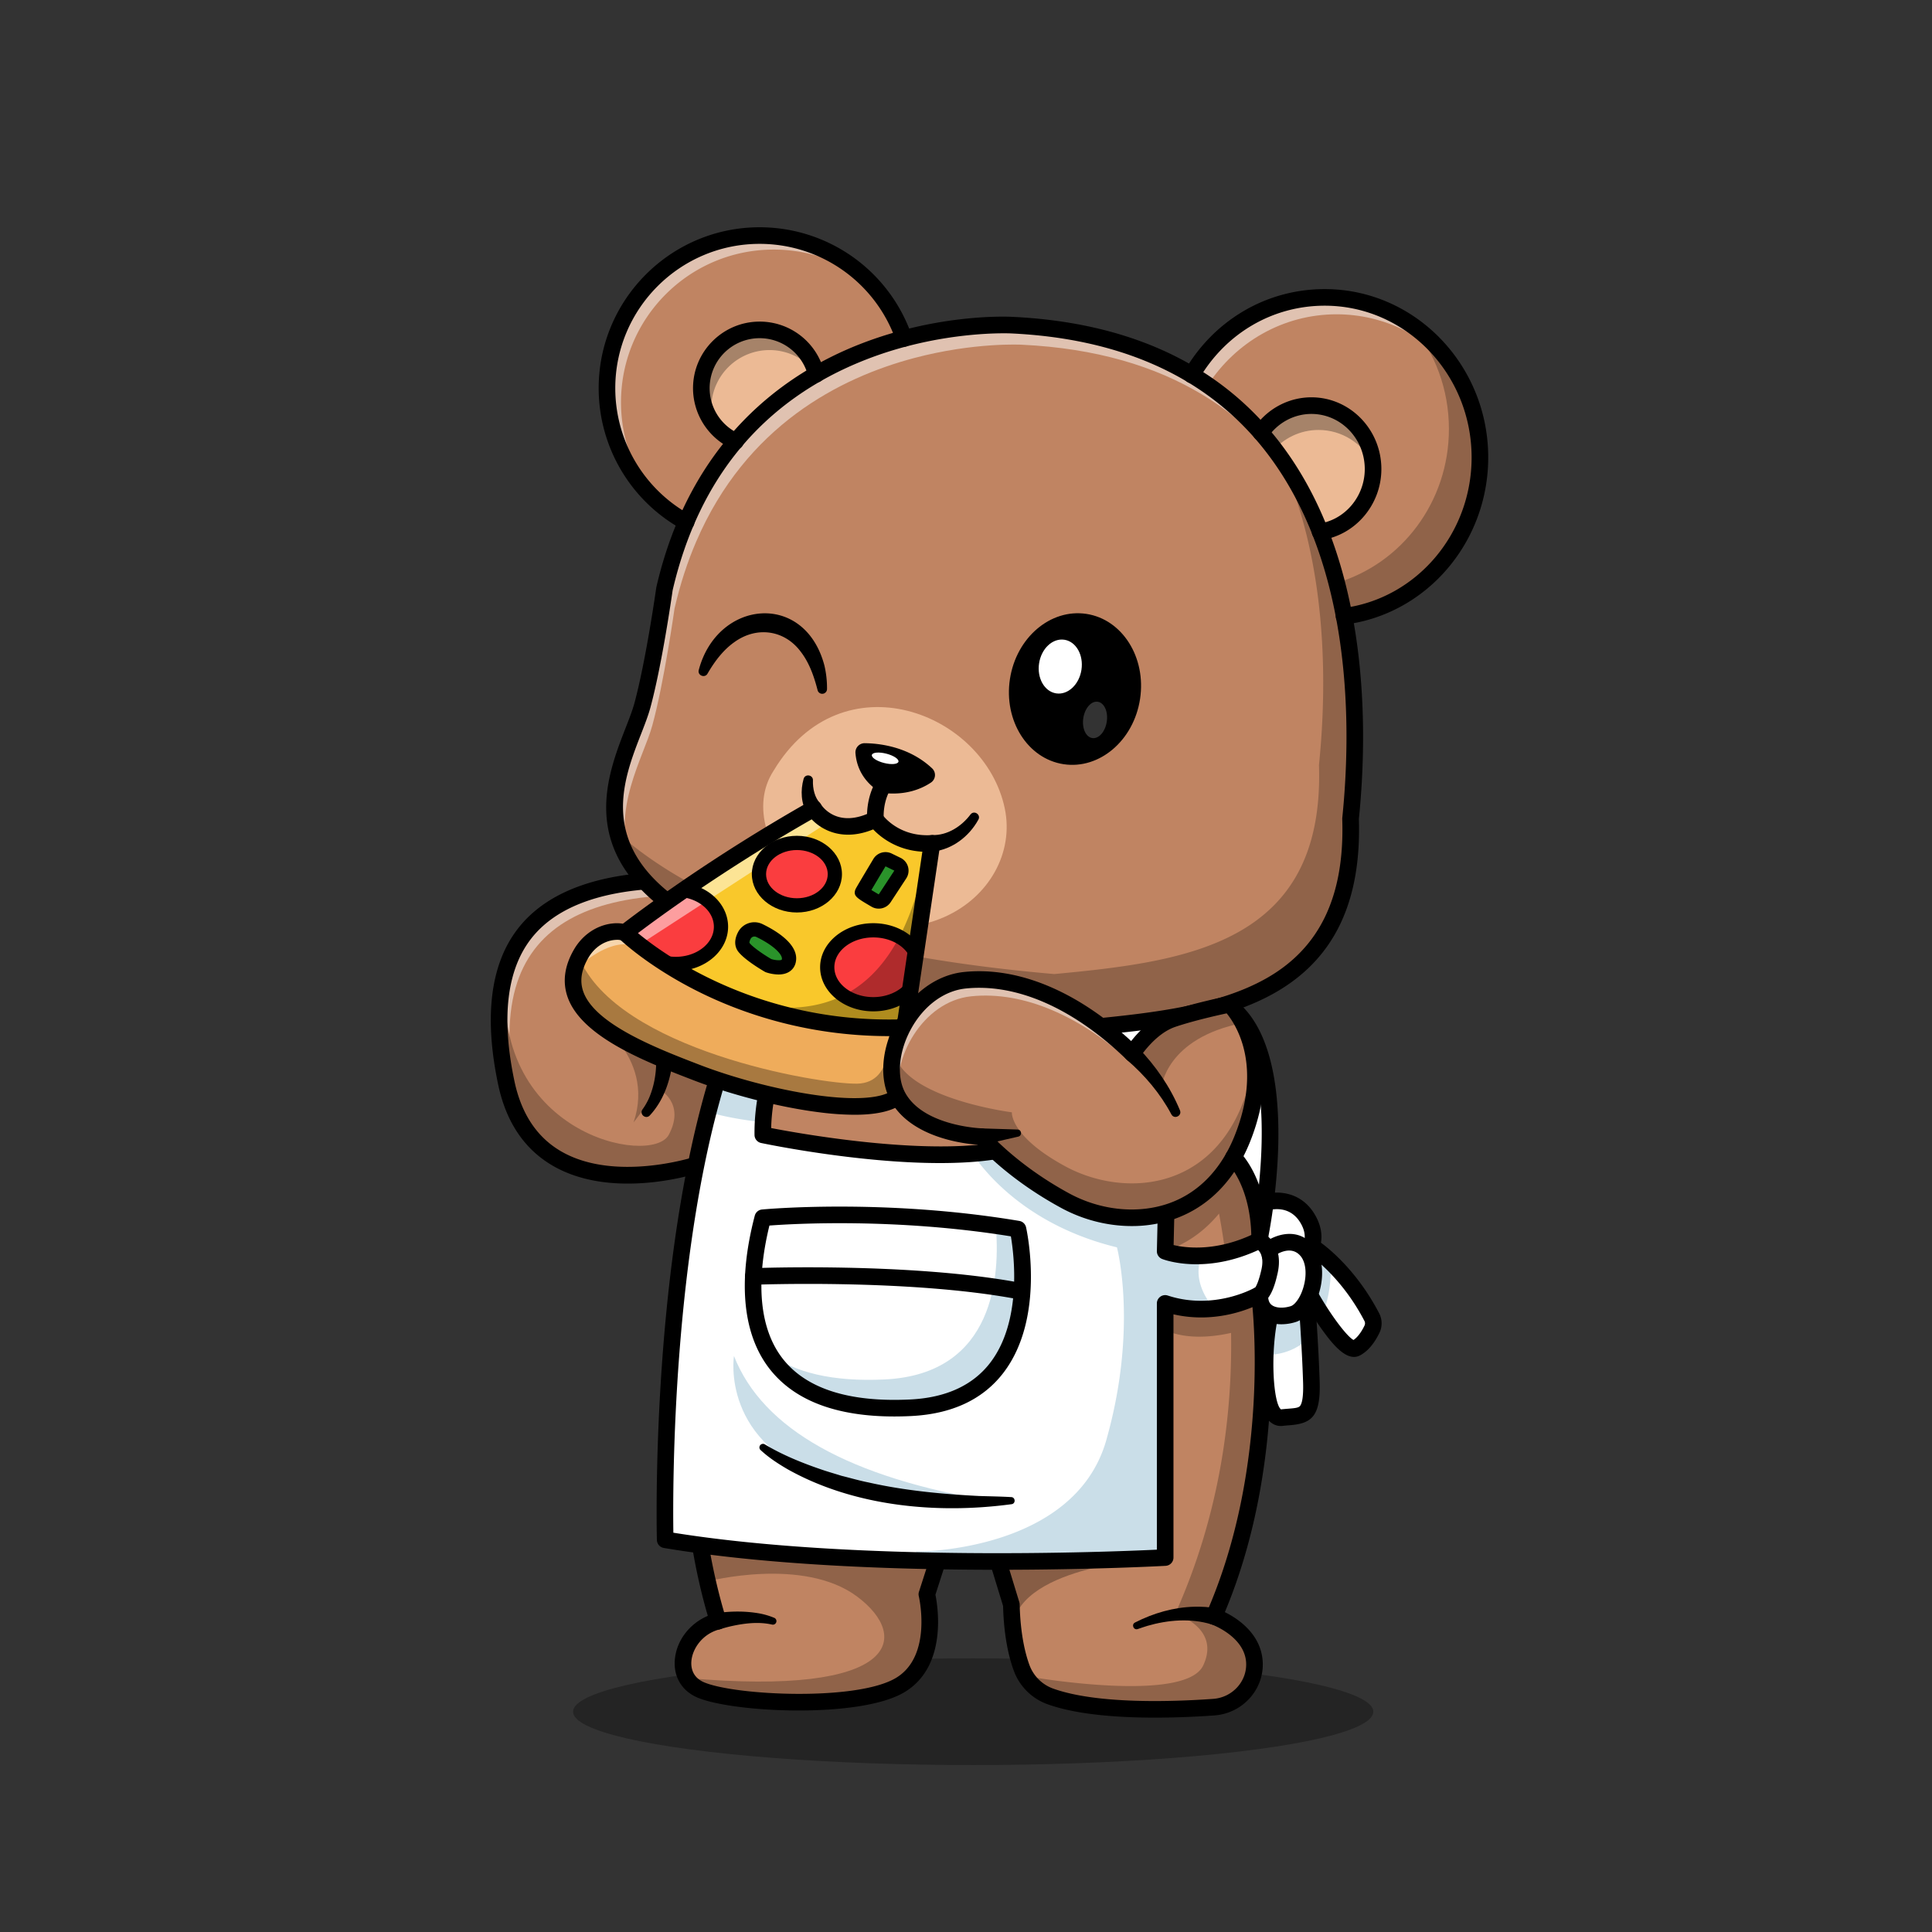 <svg id="Layer_1" data-name="Layer 1" xmlns="http://www.w3.org/2000/svg" viewBox="0 0 4000 4000"><rect x="0" y="0" width="4000" height="4000" fill="#333333" stroke="none"/><defs><style>.cls-1{opacity:0.3;}.cls-2{fill:#c08462;}.cls-3{fill:#906349;}.cls-4{opacity:0.5;}.cls-5{fill:#fff;}.cls-6{fill:#cadee8;}.cls-7{fill:#ecba95;}.cls-8{fill:#f9c82b;}.cls-9{fill:#efac5b;}.cls-10{fill:#fa3d3f;}.cls-11{fill:#2a932a;}.cls-12{opacity:0.2;}</style></defs><g class="cls-1"><ellipse cx="2014.89" cy="3543.9" rx="828.43" ry="110.47"/></g><path class="cls-2" d="M2513.35,3346.67s79.29,27.2,83.66,93.82c3.24,48.81-35.35,90.49-84.16,94-81.84,5.84-242.39,11.73-337.35-21.9a100.07,100.07,0,0,1-45.81-33.09,97.63,97.63,0,0,1-14.48-26.12c-7.37-20.08-14.78-48.56-18.71-87.4v-.05c-1.33-13.35-2.26-27.93-2.65-43.79l-36.48-119.46-60.29,3.64-9.77.58-38.89,2.31-29.51,91.67s32.75,135.85-55.63,188.19-347,37.66-412.42,9.82c-13.5-5.74-23.08-14.43-29-24.74-23-39.58,6.58-103.36,65-117.64,0,0-10.46-31.43-22.1-82.39-7.26-32-15-71.59-20.82-116a1110,1110,0,0,1-9.42-114.2c-2.31-80.47-1-226,1.08-357.19,2.26-146.27,5.45-274.56,5.45-274.56s-333.87,109.24-392.79-170c-20.62-97.85-19.88-177.15.93-239.4v0c38.5-115.43,145.83-172.29,313.3-180,257.77-12,1131.72,286.93,1131.72,286.93l96.52,273.88,24.41,69.18-5.75,102.61-1,132S2652.78,3029.2,2513.35,3346.67Z"/><g class="cls-1"><path d="M2395.17,3227.21s-279.82,12.28-298.67,138.7c-1.33-13.35-2.26-27.93-2.65-43.79l-36.48-119.46-60.29,3.64-9.77.58c36.57-41.34,100-77.33,106.54-81.15Z"/></g><path class="cls-3" d="M1948.42,3209.19l-29.51,91.67s32.75,135.85-55.63,188.19-347,37.66-412.42,9.82c-13.5-5.74-23.08-14.43-29-24.74,439,39,464.37-84.89,353.07-168.36s-310.16-31.67-310.16-31.67c-7.26-32-15-71.59-20.82-116,173.13-1.23,392-1.87,441.35,2,57.84,4.52,96.28,21.21,111.8,46.21Z"/><path class="cls-3" d="M2513.35,3346.67s79.29,27.2,83.66,93.82c3.24,48.81-35.35,90.49-84.16,94-81.84,5.84-242.39,11.73-337.35-21.9a100.07,100.07,0,0,1-45.81-33.09c6.19-4.32,10.16-6.78,10.16-6.78s314.23,54,351.25-24.55-57.88-107-57.88-107c94.81-211.07,118.32-418,115.57-581.52-102.76,22.93-147.05-11.93-147.05-11.93l-29.31-81.8,170.13-20.77c-5-52.48-12-97.41-18.71-132.56-25.14,30.58-75.71,78-151.42,84.59l22.74-137.47,115.62-6.44c-4.27-17.13-7.12-26.31-7.12-26.31l61-51.9s10.31,3.29,26.07,8.5l24.41,69.18-5.75,102.61-1,132S2652.78,3029.2,2513.35,3346.67Z"/><g class="cls-4"><path class="cls-5" d="M2494.2,2109.63l9.47,26.91c-106.64-36-879.64-293.9-1119.44-282.76-167.47,7.76-274.8,64.62-313.3,180v.05c-20.81,62.25-21.55,141.55-.93,239.4,6.68,31.77,16.94,58.48,29.85,80.91-23.27-27.54-41.48-64-51.6-112-20.62-97.85-19.88-177.15.93-239.4v0c38.5-115.43,145.83-172.29,313.3-180C1620.25,1810.72,2494.2,2109.63,2494.2,2109.63Z"/></g><path class="cls-3" d="M1561.92,2526.19c-14.54,24-29.66,50.86-43.6,84-33.29,79.3-34.86,75.22-82.73,76.55,2.26-146.27,5.45-274.56,5.45-274.56s-333.87,109.24-392.79-170c-20.62-97.85-19.88-177.15.93-239.4C1007.5,2348,1349,2415.86,1384.57,2349.58s-20.22-94.76-20.22-94.76l-52.59,69c47.48-140.76-94.46-224.23-94.46-224.23l180.24-70.06s53.32,27.54,120.78,80.12c18,14,34,24.06,47.82,34C1527.65,2193.4,1425.23,2355.13,1561.92,2526.19Z"/><path d="M2391.62,3556.18c-76.49,0-161.44-6-221.88-27.4a116.2,116.2,0,0,1-70.68-69.51c-13.37-36.35-20.87-81.54-22.32-134.35l-31.86-104.3-83.7,5-24.48,76.07c5.34,26.49,24.56,149.26-64.66,202.13-92.33,54.7-354.89,41.87-427.9,10.85-32.3-13.73-49.87-42.93-47-78.12,3.22-39.74,30.43-75.09,68.34-91.06-12.58-42.52-44.14-161.86-48.16-301.13-4.23-146.77,3.77-513.52,6-609.43-51.83,12.89-179.82,35.73-278.43-21.17-58.92-34-97.08-90.54-113.44-168.07-29.73-140.89-16.05-249.49,40.64-322.81,55.29-71.51,152.73-111,289.6-117.37,258-11.89,1102.27,275.59,1138.08,287.84a17.15,17.15,0,0,1,10.64,10.54l120.91,343a17.2,17.2,0,0,1,1,6.67l-5.71,102.63a17.19,17.19,0,0,1-34.32-1.92l5.52-99.19-117-331.92c-87.83-29.7-878.82-294.62-1117.49-283.36-126.34,5.88-215.17,40.89-264,104.06-50.24,65-61.74,164.13-34.2,294.69,14.25,67.53,46.84,116.43,96.88,145.34,110.55,63.89,272.15,12.4,273.76,11.87a17.2,17.2,0,0,1,22.52,16.76c-.12,4.62-11.39,463-6.55,630.82,4.77,165.5,51,306.25,51.5,307.65a17.21,17.21,0,0,1-12.23,22.13c-36.29,8.87-57.43,40-59.56,66.17-1,11.76,1.18,33.07,26.2,43.71,64.57,27.44,315.62,39.39,396.94-8.79,76.58-45.38,48-168.17,47.7-169.41a17.12,17.12,0,0,1,.35-9.28l29.48-91.66a17.18,17.18,0,0,1,15.33-11.88l108.94-6.55a17.16,17.16,0,0,1,17.47,12.13l36.51,119.47a17.62,17.62,0,0,1,.74,4.61c1.49,62.35,11.85,102.77,20.28,125.7a81.92,81.92,0,0,0,49.89,49c91.2,32.26,246.17,27,330.43,21,40.19-2.87,70.8-36.84,68.24-75.73-3.58-54.18-71.46-78.45-72.15-78.69a17.22,17.22,0,0,1-10.12-23.15c135.94-309.54,94.17-646.89,93.73-650.26a17.18,17.18,0,1,1,34.08-4.43c.44,3.41,42,338.91-89.54,652.66,26.41,13.12,74.54,44.67,78.29,101.6,3.81,57.71-41.09,108.07-100.08,112.28C2481.28,3554,2438,3556.18,2391.62,3556.18Z"/><path d="M1392.87,2194.35c-4.48,41.83-18.52,83.75-47.48,115-8.27,8.84-22.13-2.32-15.28-12.26a131.65,131.65,0,0,0,13.73-23.87c10.64-24.66,15.29-52.71,14.66-79.44-.22-24.22,35.41-23.66,34.37.59Z"/><path class="cls-5" d="M2553.77,2396.27s53,49.44,54.17,166.48c0,0,70.58-339-44.19-463.16"/><path class="cls-5" d="M2653.77,2935.08c-28.63,3.43-37.27-67.56-33.73-136.64,1.57-29.66,5.35-59,10.75-81.85l75-23.62s2.31,29.9,4.76,70.26c1.72,29.66,3.59,65,4.62,98.2C2717.59,2940,2694.67,2930.17,2653.77,2935.08Z"/><path class="cls-5" d="M2840.68,2751.55c-6,12.66-17.13,31.27-33.09,39.52s-48.31-35.06-70.21-68.34c-13-19.69-22.24-35.94-22.24-35.94l3.53-104.29s15.32,9.82,36.93,30.59c24.45,23.42,57,60.83,84.49,113.71A27.62,27.62,0,0,1,2840.68,2751.55Z"/><path class="cls-6" d="M2704.77,2699.72s2.31,29.9,4.77,70.26c-31.48,32-71.15,35.65-90.49,35.21,1.57-29.66,5.35-59,10.75-81.85Z"/><path class="cls-6" d="M2755.65,2624.19c-.54,42.12-7.57,74.18-18.27,98.54-13-19.69-22.24-35.94-22.24-35.94l3.53-104.29s15.32,9.82,36.93,30.59C2755.69,2616.67,2755.69,2620.36,2755.65,2624.19Z"/><path d="M2651.82,2952.38c-9.65,0-18.68-4.25-25.79-12.21-33.73-37.81-25.6-170.15-12-227.55a17.18,17.18,0,1,1,33.43,7.94c-19,79.88-10.92,186.61,4.76,197.39,5.31-.62,10.32-1,15-1.39,13.34-1,21-1.81,24.22-5.49,3.52-4.07,7.49-15.89,6.45-49.1-2.41-77.25-9.29-166.78-9.35-167.67a17.18,17.18,0,1,1,34.26-2.65c.07.91,7,91.19,9.45,169.24,2.26,72.6-17.4,86.42-62.35,89.93-4.42.35-9.15.72-14.15,1.32A33.8,33.8,0,0,1,2651.82,2952.38Z"/><path class="cls-5" d="M2619.62,2489.84s60.33-20.38,90.61,38.54-30.28,94.1-33.55,95.74-47.27-24.93-47.27-24.93"/><path class="cls-5" d="M2606.29,2568.46c-45.56,22.44-86.37,30.24-118.57,31.57-46.55,2-75.37-9.48-75.37-9.48l4.12-176.75,67.07-85.09-4.47-83.66-10.26-191.29-533-90.19s-217.6-113.08-365.93,88.72c-29.16,39.62-55.63,91.42-77.23,158.59-9.57,29.75-18.36,60.34-26.41,91.47-103,397.25-89,885.58-89,885.58,166.64,27.94,361.81,39.63,537.53,43.5,272.2,6,497.61-6.67,497.61-6.67V2698.57a241,241,0,0,0,101,10.41c54.84-5.84,92.15-27.59,92.15-27.59s11.44,1.66,22.88-49.1S2606.29,2568.46,2606.29,2568.46Zm-1026.4-245c3-55.63,16.64-94.57,16.64-94.57s505.71-49.09,530.26-47.47S2274.09,2332,2095,2376.19c-24.7,6.09-52.39,10-81.75,12.23-183.73,13.79-433.88-38.84-433.88-38.84C1579.25,2340.54,1579.45,2331.8,1579.89,2323.46Z"/><path d="M2676.86,2641.74c-7.12,0-19.69-5.72-56.33-27.83a17.19,17.19,0,0,1,17.76-29.43c12.71,7.68,28,16.41,36.41,20.64,12.34-8.74,38.8-32.79,20.25-68.89-22.57-43.91-65.15-31.61-69.94-30.07a17.19,17.19,0,0,1-10.89-32.6c25.72-8.68,82.09-10,111.39,47,11.12,21.64,13.33,43.09,6.57,63.75-11.94,36.48-47.36,55.05-47.71,55.22C2681.9,2640.72,2679.86,2641.74,2676.86,2641.74Z"/><path class="cls-5" d="M2629.41,2585.66s45.63-33.55,76.73,4.09,5.73,120.29-28.64,130.93-71,.16-69-40.42"/><path class="cls-6" d="M2513.35,2709a241,241,0,0,1-101-10.41v526.19s-225.41,12.71-497.61,6.67c-12.08-12-18.76-18.95-18.76-18.95s328.18,2.46,394.46-230.76,22.09-399.22,22.09-399.22c-184.07-44.73-272.1-153.58-299.3-194.08,29.36-2.21,57.05-6.14,81.75-12.23,179.11-44.19,56.36-193.15,31.81-194.77s-530.26,47.47-530.26,47.47-13.65,38.94-16.64,94.57c-48.07-5.06-85.53-13-113.66-21.11,8-31.13,16.84-61.72,26.41-91.47,21.6-67.17,48.07-119,77.23-158.59,182.25,41.44,528,124.36,620.75,129.13,62.36,3.14,174.64,30.59,288.45,63.63l4.47,83.66-67.07,85.09-4.12,176.75s28.82,11.44,75.37,9.48C2470.78,2643.09,2491,2682.71,2513.35,2709Z"/><path d="M2066.19,3250.05c-208.86,0-475.3-8.87-691.82-45.17a17.19,17.19,0,0,1-14.34-16.45c-.16-5.71-14.83-575.57,116.25-982.82,45.11-140.12,116-230.92,210.74-269.87,119.85-49.29,235.2,2.09,254.16,11.29l530.52,89.79a17.18,17.18,0,0,1,14.29,16l14.73,274.95a17.19,17.19,0,0,1-3.67,11.56l-63.54,80.6-3.66,157.83c25,5.9,89.22,14.51,168.86-24.72a17.24,17.24,0,0,1,13.84-.59c16.37,6.38,44.25,32.08,32.61,83.62-3.31,14.68-12.7,56.25-34.18,61.9-16.23,8.61-90.64,44-181.43,23.2v503.57a17.18,17.18,0,0,1-16.22,17.15C2410.35,3242.08,2264.13,3250.05,2066.19,3250.05Zm-672.07-76.75c378.63,60.79,902.66,39.79,1001.06,35.11V2698.59a17.19,17.19,0,0,1,22.54-16.33c95.73,31.41,178.32-15.25,179.14-15.72a16.68,16.68,0,0,1,2.08-1c1.95-2.8,7-11.95,12.7-37,5.29-23.45-1.33-35.08-6.68-40.38-112.27,51.58-195.35,19.81-198.92,18.41a17.18,17.18,0,0,1-10.85-16.37l4.09-176.76a17.17,17.17,0,0,1,3.68-10.24l63.09-80-13.64-254.75-519.48-87.92a17.07,17.07,0,0,1-5.06-1.7c-1.11-.56-114.72-58-228.11-11.12-84.78,35-149,118.6-190.76,248.47C1391.19,2582.15,1392.79,3083.14,1394.12,3173.3Zm1213-509,.83.1Zm0,0h0Zm-194.69-73.72h0Z"/><path d="M1946.16,2408c-170.17,0-359.88-39.36-370.37-41.56a17.19,17.19,0,0,1-13.64-16.62c-.85-71.34,17.37-124.35,18.14-126.57a17.19,17.19,0,0,1,14.57-11.44c50.93-4.94,491-47.55,531.21-47.55.76,0,1.38,0,1.85.05,25,1.67,74.71,59.83,79.49,114.13,2.81,32.07-7.51,89.58-108.32,114.46C2054.73,2403.8,2001.47,2408,1946.16,2408Zm-349.55-72.47c64.64,12.48,341.22,61.76,494.25,24,52.62-13,80.36-35.84,82.45-67.92,2.75-42.39-37.26-87.19-48.9-93-28.23.12-317,27.17-514.75,46.33A391.78,391.78,0,0,0,1596.61,2335.49Zm527-137.29Z"/><path class="cls-2" d="M3064,947.13c0,169-122.64,308.49-281.18,328.86-37.32-197.47-128-387.43-315.26-500v0c56.21-96,158.44-160.26,275.14-160.26C2920.13,615.72,3064,764.1,3064,947.13Z"/><g class="cls-4"><path class="cls-5" d="M3014.69,770.72c-58.92-73.35-147.89-120-247.46-120-111.11,0-209.11,58.23-266.65,146.7q-16-11.11-33-21.35v0c56.21-96,158.44-160.26,275.14-160.26C2857.28,615.72,2957.83,677.58,3014.69,770.72Z"/></g><path class="cls-3" d="M3064,947.13c0,169-122.64,308.49-281.18,328.86q-6.56-34.83-15.47-69.18c134.28-39.77,232.48-167.37,232.48-318.59,0-82.54-29.21-158-77.62-216C3007.72,731.74,3064,832.69,3064,947.13Z"/><path class="cls-2" d="M1871.63,700.76c-153.68,40.75-348,140-451.12,380-97.65-53.76-163.84-157.66-163.84-277,0-174.6,141.51-316.1,316.1-316.1C1711.27,487.67,1829,576.74,1871.63,700.76Z"/><g class="cls-4"><path class="cls-5" d="M1810.26,595.25a314.49,314.49,0,0,0-208.43-78.51c-174.59,0-316.09,141.5-316.09,316.09a314.46,314.46,0,0,0,78.61,208.47,315.08,315.08,0,0,1-107.68-237.53c0-174.6,141.51-316.1,316.1-316.1A315.1,315.1,0,0,1,1810.26,595.25Z"/></g><path class="cls-2" d="M2796.15,1695c12.28,371-273.82,407-548,433-387.64-33.78-674.52-113.52-866.88-261.5s-76.06-315.16-51.51-405.21,46-242.2,46-242.2c11.73-50.67,26.9-96.63,44.82-138.31,103.11-240,297.44-339.27,451.12-380C1996.78,667.57,2095,673.17,2095,673.17c153.82,7.31,276,44.77,372.56,102.81v0c187.31,112.53,277.94,302.49,315.26,500C2810.24,1420.83,2809,1569.7,2796.15,1695Z"/><g class="cls-4"><path class="cls-5" d="M2711,1049.9c-51.41-92.6-123.44-173.81-222.57-233.37v0c-96.52-58-218.73-95.49-372.55-102.81,0,0-98.2-5.6-223.35,27.59-153.68,40.76-348,140-451.12,380-17.92,41.68-33.09,87.64-44.83,138.31,0,0-21.4,152.2-46,242.2-18.17,66.58-86.51,175.33-43.06,287.37-81.5-125.74,1.87-253.25,22.19-327.88,24.55-90,46-242.2,46-242.2,11.73-50.67,26.9-96.63,44.82-138.31,103.11-240,297.44-339.27,451.12-380C1996.78,667.57,2095,673.17,2095,673.17c153.82,7.31,276,44.77,372.56,102.81v0C2580.9,844.13,2658.82,940.55,2711,1049.9Z"/></g><path class="cls-3" d="M2796.15,1695c12.28,371-273.82,407-548,433-387.64-33.78-674.52-113.52-866.88-261.5-61.28-47.13-91.23-96.18-102.77-144.1a368.23,368.23,0,0,0,37.42,32.79c192.36,148,479.25,227.72,866.88,261.5,274.21-26,560.31-62,548-433,12.82-125.3,14.09-274.16-13.35-419-14.54-76.94-37.17-152.75-70.46-223.25,71.19,98.44,113.22,215.15,135.81,334.55C2810.24,1420.83,2809,1569.7,2796.15,1695Z"/><path class="cls-7" d="M2733.21,1101.16c62-9,109.59-63.83,109.59-130,0-72.52-57.16-131.34-127.66-131.34-43.21,0-81.41,22.1-104.48,55.93"/><g class="cls-1"><path d="M2842.26,959.16c-21.56-41.09-63.78-69-112.39-69-38.2,0-72.52,17.28-95.89,44.68l-23.32-39.08c23.07-33.83,61.27-55.93,104.48-55.93C2781.72,839.8,2836.36,892.24,2842.26,959.16Z"/></g><path class="cls-7" d="M1522.93,913.7a120.72,120.72,0,1,1,167-138.85"/><g class="cls-1"><path d="M1689.33,772.49a120.69,120.69,0,0,0-212.7,104.24,120.7,120.7,0,1,1,212.7-104.24Z"/></g><path class="cls-7" d="M1954.76,1898.76c93.52-41.14,144.5-133.82,125.54-224.83-41.67-200-337.32-313.67-478.61-78.31C1507.4,1739.58,1740.57,1993,1954.76,1898.76Z"/><path d="M2248.12,2145.18c-.5,0-1,0-1.49-.06-408.85-35.63-687.17-119.84-875.87-265-169.86-130.67-113.1-276.44-75.54-372.9,7.21-18.51,14-36,18-50.43,24-87.92,45.29-238.58,45.5-240.09.07-.5.16-1,.28-1.49,71-306.56,267.76-442.38,420.38-502.33C1944,648.19,2089.82,655.67,2096,656c229.05,10.93,407.73,89,530.91,232.18,208.82,242.62,206.59,609.51,186.49,807.41,12.45,395-306.94,425.21-563.62,449.51C2249.2,2145.16,2248.66,2145.18,2248.12,2145.18ZM1392.6,1222.24c-1.85,13-22.35,155.86-46.27,243.59-4.42,16.18-11.54,34.48-19.09,53.86-35.86,92.1-85,218.23,64.47,333.19,183,140.81,455.17,222.75,856.35,257.86,146.41-13.89,275.53-30,373.09-84.81,111.48-62.69,163.11-170.75,157.83-330.35a16.31,16.31,0,0,1,.08-2.32c19.64-192.13,22.6-549.3-178.24-782.65-116.78-135.7-287.25-209.8-506.66-220.27-1.59-.08-145.63-7.32-303.44,55C1580.8,828.22,1446.86,988.67,1392.6,1222.24Z"/><path d="M2782.77,1293.18a17.18,17.18,0,0,1-2.16-34.23c151.75-19.5,266.19-153.56,266.19-311.82,0-173.26-136.43-314.23-304.12-314.23-107.38,0-204.69,56.74-260.31,151.76a17.19,17.19,0,1,1-29.66-17.37c61.85-105.66,170.25-168.75,290-168.75,186.64,0,338.49,156.38,338.49,348.59,0,175.5-127.33,324.21-296.18,345.91A18.64,18.64,0,0,1,2782.77,1293.18Z"/><path d="M2733.19,1118.34a17.18,17.18,0,0,1-2.46-34.19c54.09-7.89,94.88-56.47,94.88-113,0-62.94-49.55-114.15-110.47-114.15-35.85,0-69.6,18.1-90.29,48.42A17.18,17.18,0,1,1,2596.46,886c27.09-39.71,71.46-63.42,118.68-63.42,79.87,0,144.84,66.63,144.84,148.52,0,73.49-53.43,136.69-124.29,147A16.35,16.35,0,0,1,2733.19,1118.34Z"/><path d="M1420.5,1098a17.08,17.08,0,0,1-8.27-2.14,333.46,333.46,0,0,1-172.74-292.06c0-183.78,149.51-333.28,333.28-333.28a333.25,333.25,0,0,1,315.11,224.68,17.18,17.18,0,1,1-32.5,11.18,298.88,298.88,0,0,0-282.61-201.5c-164.82,0-298.91,134.09-298.91,298.92a299.12,299.12,0,0,0,154.94,262,17.18,17.18,0,0,1-8.3,32.24Z"/><path d="M1522.92,930.88a17.15,17.15,0,0,1-7.08-1.53,138.14,138.14,0,0,1-81-125.58c0-76,61.87-137.92,137.92-137.92a137.56,137.56,0,0,1,133.88,104.89,17.18,17.18,0,1,1-33.37,8.21A103.53,103.53,0,1,0,1530,898a17.19,17.19,0,0,1-7.11,32.84Z"/><path d="M1790.22,1538.72c30.54.32,92,7.16,139.74,52.2a18.85,18.85,0,0,1-2.54,29.3c-18.15,12.17-50.94,27-98.45,21.54a18.86,18.86,0,0,1-7.1-2.32c-11.56-6.49-46.77-30.21-50.72-80.18A19,19,0,0,1,1790.22,1538.72Z"/><path d="M1812.53,1713.35a17.2,17.2,0,0,1-17.08-15.48c-.19-1.92-4.4-47.54,22.49-87.42a17.19,17.19,0,1,1,28.5,19.22c-19.72,29.23-16.83,64.44-16.79,64.78a17.19,17.19,0,0,1-15.39,18.81A16.85,16.85,0,0,1,1812.53,1713.35Z"/><path d="M1929.82,1728.9c31.68,1.08,61.22-18.11,79.82-43.05,7.83-9.06,22,1.37,15.75,11.53-19,34.47-53.65,61.14-93.42,65.7-24.31,2.45-26.64-33.51-2.15-34.18Z"/><path d="M1671.57,1684.92c-13.4-21.32-14.45-48.63-7.81-72.27,3.18-11.5,20.24-8.42,19.35,3.36-.63,16.54,3.68,35.89,15.1,47.2,13.87,17.92-11.88,38.93-26.64,21.71Z"/><path d="M1446.7,1387.29c38.27-145.35,219.08-164.09,260.09-9.72a204.43,204.43,0,0,1,5.46,49.13,9.9,9.9,0,0,1-19.53,2.12c-7.29-28.16-17-56.18-34.42-78.91-33.62-45.76-91.41-54-137.9-20.43-22.45,15.81-40.42,39.09-55.47,65.1-5.52,10.13-21.23,3.82-18.23-7.29Z"/><path class="cls-8" d="M1921.51,1800.51l-48.41,326.9.05.05c0,.1.15.29.25.54.44,1,1.42,3.24,2.65,6.58.29.78.59,1.72.93,2.65,1.13,3.39,2.41,7.61,3.64,12.52.39,1.72.78,3.53,1.17,5.4a24,24,0,0,1,.59,2.85c.74,3.83,1.38,7.95,1.87,12.32a3.76,3.76,0,0,1,.1.74c.14,1.62.29,3.29.44,5a13.94,13.94,0,0,1,.1,1.43c.14,2.21.29,4.47.34,6.77a156,156,0,0,1-4.57,42.08c-.49,2.11-1.08,4.27-1.71,6.43-.64,2.31-1.38,4.57-2.21,6.88-.74,2.16-1.53,4.37-2.41,6.63-1.37,3.43-2.85,6.92-4.52,10.4-32.7,68.74-278.19,21.31-427.15-36-38-14.59-78.61-30.49-116.07-48.41-5.35-2.56-10.65-5.16-15.86-7.81-3.44-1.77-6.87-3.54-10.31-5.35-5.06-2.7-10.06-5.45-14.93-8.25s-9.67-5.65-14.33-8.55c-6.19-3.83-12.18-7.8-17.87-11.83-2.85-2.06-5.65-4.07-8.35-6.14-5.45-4.12-10.56-8.39-15.37-12.71-2.45-2.16-4.76-4.37-7-6.58-24.25-24.06-38.35-51.16-35.79-82.19.1-.93.14-1.87.29-2.8s.25-2.06.39-3.14a98.88,98.88,0,0,1,3.34-14.68c.3-1,.59-2,.94-2.9.39-1.18.83-2.41,1.27-3.58s.89-2.36,1.43-3.59,1-2.35,1.47-3.53c0-.05,0-.05,0-.1.54-1.23,1.13-2.46,1.72-3.68.39-.84.78-1.67,1.22-2.51,0,0,0-.15.1-.19l0-.1c.69-1.33,1.43-2.65,2.16-4s1.62-2.9,2.46-4.37c14.38-24.4,38.74-42,66.92-44.78,7.85-.73,15.81-.34,23.17,2.12,0,0,157.12-124.37,391.17-256.94,0,0,8.89,14.54,27.45,25.34,20.86,12.18,53.86,19.69,100.2-3.24,0,0,37.61,54.79,117,49.88Z"/><path class="cls-9" d="M1885.23,2184.26a156,156,0,0,1-4.57,42.08c-.49,2.11-1.08,4.27-1.71,6.43-.64,2.31-1.38,4.57-2.21,6.88s-1.53,4.42-2.41,6.63c-1.37,3.43-2.85,6.92-4.52,10.4-32.7,68.74-278.19,21.31-427.15-36-38-14.59-78.61-30.49-116.07-48.41-5.35-2.56-10.65-5.16-15.86-7.81-3.44-1.77-6.87-3.54-10.31-5.35-5.06-2.7-10.06-5.45-14.93-8.25s-9.67-5.65-14.33-8.55c-6.19-3.83-12.18-7.8-17.87-11.83-2.85-2.06-5.65-4.07-8.35-6.14-5.45-4.12-10.56-8.39-15.37-12.71-2.45-2.16-4.76-4.37-7-6.58-24.25-24.06-38.35-51.16-35.79-82.19.1-.93.14-1.87.29-2.8s.25-2.06.39-3.14a98.88,98.88,0,0,1,3.34-14.68c.3-1,.59-2,.94-2.9.39-1.18.83-2.41,1.27-3.58s.89-2.36,1.43-3.59,1-2.35,1.47-3.53c0-.05,0-.05,0-.1.54-1.23,1.13-2.46,1.72-3.68.39-.84.78-1.67,1.22-2.51,0,0,0-.15.1-.19l0-.1c.69-1.33,1.43-2.65,2.16-4s1.62-2.9,2.46-4.37c14.38-24.4,38.74-42,66.92-44.78,7.85-.73,15.81-.34,23.17,2.12,0,0,10.12,9.91,29.76,25.23,67.75,53.13,248.68,171.45,515.73,171.75h1.08c10.8,0,21.75-.2,32.79-.59l.05.05c0,.1.15.29.25.54.44,1,1.42,3.24,2.65,6.58.29.78.59,1.72.93,2.65,1.13,3.39,2.41,7.61,3.64,12.52.39,1.72.78,3.53,1.17,5.4a24,24,0,0,1,.59,2.85c.74,3.83,1.38,7.95,1.87,12.32a3.76,3.76,0,0,1,.1.74c.14,1.62.34,3.29.44,5a13.94,13.94,0,0,1,.1,1.43C1885,2179.7,1885.18,2182,1885.23,2184.26Z"/><path class="cls-10" d="M1302.44,1924.27l73.25,69s15.27,2.36,23.27,2.36c51.75,0,93.68-34.47,93.68-76.94,0-38-33.48-69.57-77.58-75.81h0"/><ellipse class="cls-10" cx="1649.9" cy="1809.83" rx="78.56" ry="64.65"/><path class="cls-10" d="M1884.89,2047.87c-17.33,19-45.32,31.28-76.84,31.28-52.64,0-95.35-34.28-95.35-76.55s42.71-76.49,95.35-76.49c39.57,0,73.5,19.34,87.93,46.88"/><g class="cls-4"><path class="cls-5" d="M1712.7,1703.54l-389.2,252.71-5.21,3.39c-50.72-21.26-113.17,36-113.17,36l-6.19-13.26,0-.24,0-.1c.69-1.33,1.43-2.65,2.16-4s1.62-2.9,2.46-4.37c14.38-24.4,38.74-42,66.92-44.78,7.85-.73,15.81-.34,23.17,2.12,0,0,157.12-124.37,391.17-256.94,0,0,8.89,14.54,27.45,25.34Z"/></g><path d="M1769.35,2308a587.31,587.31,0,0,1-71.64-4.94c-80.94-10-181-35.44-261.21-66.27-98-37.72-232.33-89.37-261.39-172.64-11-31.58-6.39-64.94,13.75-99.15,17.72-30.1,47.64-50,80-53.13a78.83,78.83,0,0,1,20.83.56c32.46-25,180.89-136.69,386.69-253.26a17.19,17.19,0,0,1,23.07,5.88c3.45,5.41,35,50.66,105.43,15.76a17.21,17.21,0,0,1,21.8,5.67c1.29,1.84,33.73,46.77,101.78,42.5a17.2,17.2,0,0,1,18.07,19.66l-55.76,376.53c6.9,17.34,25.09,74.8-5.47,139C1871.45,2293.28,1832.52,2308,1769.35,2308Zm-491.84-362.19c-1.68,0-3.43.08-5.26.26-21.51,2.11-41.61,15.7-53.77,36.36-15,25.47-18.56,48.49-10.92,70.39,23.82,68.24,154.68,118.58,241.28,151.89,77.75,29.9,174.73,54.52,253.1,64.24,99.58,12.36,144-2,152.37-19.59,28.57-60,4.35-112.25,3.31-114.45a17.48,17.48,0,0,1-1.52-10l53.54-361.59c-53.22-3-86.67-30.28-101.81-46.16-61.49,25.12-105.34,2.4-127.29-20.82-223.06,127.6-374.6,247-376.13,248.17a17.19,17.19,0,0,1-16.1,2.83A34.23,34.23,0,0,0,1277.51,1945.76Z"/><path d="M1840.85,2145.17c-176.54,0-315.1-51.25-402.11-95.75-100.39-51.33-154.74-103.9-157-106.11a17.19,17.19,0,0,1,24-24.6h0c2.1,2,214,204.18,566.75,191.52a17.19,17.19,0,0,1,1.23,34.35C1862.63,2145,1851.65,2145.17,1840.85,2145.17Z"/><path d="M1649.9,1889.2c-51.44,0-93.29-35.61-93.29-79.37s41.85-79.38,93.29-79.38,93.29,35.61,93.29,79.38S1701.34,1889.2,1649.9,1889.2Zm0-129.29c-35.19,0-63.83,22.39-63.83,49.92s28.64,49.91,63.83,49.91,63.83-22.39,63.83-49.91S1685.1,1759.91,1649.9,1759.91Z"/><path d="M1311.76,1961.58a14.71,14.71,0,0,1-14.73-14.71v0a14.73,14.73,0,1,1,14.73,14.75Z"/><path d="M1399,2010.41a130.67,130.67,0,0,1-25.89-2.6,14.73,14.73,0,0,1,2.62-29.22h0a14.72,14.72,0,0,1,3,.3A100.49,100.49,0,0,0,1399,1981c43.53,0,79-27.91,79-62.21,0-30.1-27.2-55.81-64.71-61.19a14.73,14.73,0,0,1,1.82-29.35,15,15,0,0,1,2.11.15c52.29,7.4,90.24,45.41,90.24,90.39C1507.37,1969.29,1458.74,2010.41,1399,2010.41Z"/><path class="cls-11" d="M1572.53,1926.69c-11.46-5.54-25.42-1.3-31.33,10-4.29,8.18-6.66,17.71-.74,25,12.89,16,50.33,37.44,50.33,37.44s37.23,13,42.35-9.82C1638.77,1964.18,1597.67,1938.86,1572.53,1926.69Z"/><path class="cls-11" d="M1839.83,1780.42l18.22,8.87a14.73,14.73,0,0,1,5.87,21.32l-32.28,49.23a14.72,14.72,0,0,1-19.75,4.64c-11.68-6.83-27.55-16.38-27.16-17.55.45-1.36,24-40.75,36-60.85A14.71,14.71,0,0,1,1839.83,1780.42Z"/><path d="M1808.05,2093.88c-60.7,0-110.08-41-110.08-91.28s49.38-91.22,110.08-91.22c43.9,0,83.54,21.5,101,54.78a14.73,14.73,0,1,1-26.09,13.67c-12.42-23.69-41.81-39-74.89-39-44.46,0-80.62,27.7-80.62,61.76s36.16,61.81,80.62,61.81c26.14,0,50.8-9.89,66-26.48a14.73,14.73,0,0,1,21.74,19.88C1874.79,2080.73,1842.83,2093.88,1808.05,2093.88Z"/><path d="M1611.76,2017.56a84.18,84.18,0,0,1-25.82-4.51,15,15,0,0,1-2.48-1.13c-4.08-2.35-40.24-23.37-54.46-41-5.08-6.29-11.94-20-.85-41.14a38.23,38.23,0,0,1,50.79-16.39h0c29.08,14.06,76.65,43,68.57,79.1a30,30,0,0,1-14.93,20.26C1626.17,2016.37,1618.77,2017.56,1611.76,2017.56Zm-14.92-31.94c9.09,2.85,19.69,3.17,21.65,1.29h0a2.79,2.79,0,0,0,.27-.81c2-9-15.74-28.29-52.65-46.14h0a9,9,0,0,0-11.87,3.55c-2.44,4.65-3,8.08-2.32,8.94C1559.8,1962.2,1583.08,1977.61,1596.84,1985.62Z"/><path d="M1819.31,1881.23a29.29,29.29,0,0,1-14.86-4c-30.67-17.94-38-22.2-33.69-34.93.69-2.07,1-3,37.36-63.75a29.3,29.3,0,0,1,38.15-11.34h0l18.23,8.87a29.45,29.45,0,0,1,11.74,42.64L1844,1867.91A29.42,29.42,0,0,1,1819.31,1881.23Zm-15.15-38.54c3.55,2.2,8.45,5.14,15.17,9.08l32.28-49.24-18.25-8.87C1817.82,1819.64,1809.08,1834.36,1804.16,1842.69Z"/><g class="cls-1"><path d="M1869.81,2256.68c-32.7,68.74-278.19,21.31-427.15-36-135-51.9-303.63-120-243.78-238.33l0,.05c79.45,191.29,495.8,262.82,576,261.2S1839.23,2128,1839.23,2128h34.17C1876.39,2134.58,1900.65,2192,1869.81,2256.68Z"/></g><g class="cls-1"><path d="M1873.15,2127.46a100.33,100.33,0,0,1,4.91,13.11c-124-4.91-313.69-59.61-319.87-61.38,201,38,317.17-75.36,360.72-318.4l2.6,39.72-48.41,326.9Z"/></g><path class="cls-6" d="M1885.28,2914.6c-155.3,7.56-247.6-36.28-292.48-111.75,52.34,38.45,130.26,58.43,239.16,53.13,229.58-11.2,238.52-219.37,229.63-318.4,15.17,2.21,30.54,4.56,46,7.16C2107.55,2544.74,2187.14,2899.87,1885.28,2914.6Z"/><path class="cls-2" d="M2571.92,2358.17c-73.65,183.29-252,189.86-366.57,127.66s-173.51-132.57-173.51-132.57-130-3.83-173-82.93,25.68-229.09,138.61-240.82c100.36-10.41,209.75,33.63,309.81,118.18q18.78,15.9,37.17,33.73s34.37-55.14,83.46-71.79,117.84-30.49,117.84-30.49,13.65,13.11,27.05,38.84h0C2595.83,2161.88,2618.37,2242.64,2571.92,2358.17Z"/><path class="cls-3" d="M2571.92,2358.17c-73.65,183.29-252,189.86-366.57,127.66s-173.51-132.57-173.51-132.57-130-3.83-173-82.93c-14.09-25.87-16.2-59.41-8.69-93.14a101.14,101.14,0,0,0,8.69,21.95c43,79.1,236.11,103.8,236.11,103.8s-4.21,49.49,110.38,111.69,292.92,55.63,366.57-127.65c13.6-33.88,21.31-64.76,24.79-92.6C2602.46,2237.29,2598.48,2292,2571.92,2358.17Z"/><path class="cls-3" d="M2572.8,2118c-159.42,31.47-168.21,133.55-168.21,133.55l-101-99.92s1.32-1.42,3.73-3.92q18.78,15.9,37.17,33.73s34.37-55.14,83.46-71.79,117.84-30.49,117.84-30.49S2559.4,2092.25,2572.8,2118Z"/><g class="cls-4"><path class="cls-5" d="M2344.05,2201.94c-106.29-98.25-225.16-150.49-333.47-139.19-100.51,10.45-166,130.45-148.92,212.45-.93-1.58-1.91-3.2-2.8-4.87-43-79.09,25.68-229.09,138.61-240.82,111.11-11.54,233.36,43.69,341.72,146.9C2340.81,2184.85,2342.48,2193.54,2344.05,2201.94Z"/></g><path d="M2343.13,2538.42c-49.46,0-100.33-12.7-146-37.49-98.57-53.51-156.61-112.5-173.41-130.92-30-2.21-138.62-15.42-180-91.46-23.35-42.93-19.37-104.71,10.38-161.24,31.44-59.73,84.36-98.94,141.58-104.89,111.27-11.6,233.63,39.11,346.29,143,15.24-19.28,43.83-49.69,80.41-62.07,49.56-16.76,117.09-30.49,119.93-31.07a17.22,17.22,0,0,1,15.3,4.44c4.42,4.24,107.33,106,30.24,297.84-31.61,78.68-85.14,133.53-154.81,158.62A265.63,265.63,0,0,1,2343.13,2538.42ZM2027.3,2045.16a269,269,0,0,0-28,1.44c-45.75,4.76-88.64,37.18-114.71,86.72-24.1,45.79-28.27,96.35-10.61,128.8,37.86,69.62,157.22,73.93,158.42,74a17.22,17.22,0,0,1,12.67,6.15c.56.66,58.55,68.8,168.5,128.49,65.89,35.76,143.61,43.3,207.89,20.14,60.18-21.67,106.72-69.77,134.57-139.09,58.47-145.53,2.83-230.44-16.36-253.77-20.38,4.39-69.36,15.46-106.21,27.93-42.78,14.47-74.08,64.07-74.39,64.57a17.19,17.19,0,0,1-26.55,3.25C2232.88,2097.13,2125.63,2045.16,2027.3,2045.16Z"/><path d="M2355.9,2168.6c36.74,38.06,66.86,81.46,87.09,130.26,4.71,11.63-12.17,19.34-17.87,8.15-22.75-42.86-55.4-81.45-92.12-112.78-18.3-15.65,5.23-42.09,22.9-25.63Z"/><path d="M2030.19,2336.16l76.64,2.41c8.62.29,9.77,12.75,1.43,14.66l-74.74,17.13c-25.51,4.45-29.25-33.64-3.33-34.2Z"/><path d="M1851.58,2932.65c-118.35,0-204.26-32-255.66-95.33-57.91-71.33-69.41-182.14-33.24-320.43a17.17,17.17,0,0,1,15-12.75c2.47-.24,251-23.64,532.75,23.66a17.16,17.16,0,0,1,13.92,13.19c1.7,7.55,40.5,186.44-46.52,300.73-42.35,55.62-106.83,85.92-191.66,90.06Q1868.42,2932.65,1851.58,2932.65ZM1593,2537.36c-29.69,121.69-19.5,217.75,29.65,278.3,49,60.36,137.06,87.87,261.85,81.8,74.18-3.63,130-29.35,165.92-76.45,65.77-86.26,49.18-221.61,42.51-261.26C1855.49,2521.44,1644.52,2533.51,1593,2537.36Z"/><path class="cls-6" d="M2057.36,3108.67q-448.23-73.82-537.76-301.25s-29.84,185.27,201.11,258.34S2057.36,3108.67,2057.36,3108.67Z"/><path d="M2107.57,2689.59a18.06,18.06,0,0,1-3.17-.29c-224.13-41.7-541-29.45-544.17-29.33a17.18,17.18,0,0,1-1.4-34.34c3.21-.13,323.88-12.54,551.86,29.88a17.19,17.19,0,0,1-3.12,34.08Z"/><path d="M1584,2990.77c36.75,22,78.48,38.84,119.25,52.58,11.85,4.07,27.06,8.33,39.08,12.17,18.11,4.43,37.33,10.12,55.7,13.7,74.72,16.91,152.4,24.18,228.8,28.07,22.25.73,44.56,1,67,2.3,8.63.49,9.42,13.54.5,14.68-154.05,20.84-326,4.81-463.37-72.17-19.84-11.58-38.89-23.81-56.33-40a7.38,7.38,0,0,1,9.37-11.36Z"/><path d="M2608,2579.94a16,16,0,0,1-1.69-.09,17.19,17.19,0,0,1-15.51-16.94c-1.05-107.13-48.32-153.7-48.79-154.16a17.18,17.18,0,0,1,23.52-25.05c1.49,1.39,24.06,23,41,69.16,10.82-107.38,13.08-267.59-55.35-341.61a17.18,17.18,0,1,1,25.23-23.33c119.4,129.14,51.35,464.14,48.4,478.33A17.2,17.2,0,0,1,2608,2579.94Z"/><path d="M2653.08,2741.74c-15.88,0-30.29-4.32-41.12-12.71-10.14-7.85-21.95-22.83-20.67-49.6a17.18,17.18,0,0,1,34.33,1.64c-.7,14.53,5.39,19.25,7.39,20.79,8.17,6.33,23.64,7.28,39.41,2.4,7.95-2.46,19.44-16.49,26-38.54,7.77-26,5.59-51.54-5.55-65-19.91-24.09-50-3.56-53.37-1.13a17.18,17.18,0,0,1-20.29-27.74c20.31-14.94,67.38-32.69,100.16,7,22.13,26.79,20.7,67.54,12,96.74-9.57,32-27.81,55-48.8,61.54A100,100,0,0,1,2653.08,2741.74Z"/><path d="M2803.28,2809.35c-22.06,0-45.13-27.37-65.36-55.48s-37-57.32-37.7-58.55a17.19,17.19,0,1,1,29.84-17.06c26.34,46.06,59,89.24,72.27,96,8-5.29,16.17-16,22.87-30.09a10.6,10.6,0,0,0-.34-9.4c-48.94-94-114.83-137.37-115.49-137.79a17.19,17.19,0,0,1,18.59-28.91c3,1.92,74,48.26,127.38,150.82a45.16,45.16,0,0,1,.88,40.07c-7.61,16-20.85,37.12-40.73,47.38A26.22,26.22,0,0,1,2803.28,2809.35Z"/><path d="M1482.74,3339.82c30.61-4.29,60.63-4.63,90.92.86a157.12,157.12,0,0,1,29.35,8.86,7.38,7.38,0,0,1-4.49,14c-26.78-6.14-54.85-3-81.49,2.63a253.63,253.63,0,0,0-26.14,7c-23.76,6.92-32.48-28.57-8.15-33.4Z"/><path d="M2508.31,3363.12c-43-13.29-90.42-9.29-133.26,3.19-6.58,1.94-13,4.37-19.57,6.52-8.65,2.77-13.66-9.7-5.44-13.64,38.13-19.46,80.12-31.66,123.16-32.63,15.46-.31,30.82.35,46.09,3.92,23.68,6.91,12.14,41.44-11,32.64Z"/><ellipse class="cls-5" cx="1832.74" cy="1570.14" rx="9.93" ry="28.4" transform="translate(-143.22 2955.73) rotate(-75.63)"/><ellipse cx="2224.77" cy="1430.39" rx="157.17" ry="136.1" transform="matrix(0.15, -0.99, 0.99, 0.15, 475.85, 3414.56)"/><ellipse class="cls-5" cx="2195.03" cy="1379.91" rx="56.17" ry="44.37" transform="translate(500.49 3342.27) rotate(-81.34)"/><g class="cls-12"><ellipse class="cls-5" cx="2267.01" cy="1490.36" rx="38.02" ry="24.58" transform="translate(452.44 3507.26) rotate(-81.34)"/></g></svg>